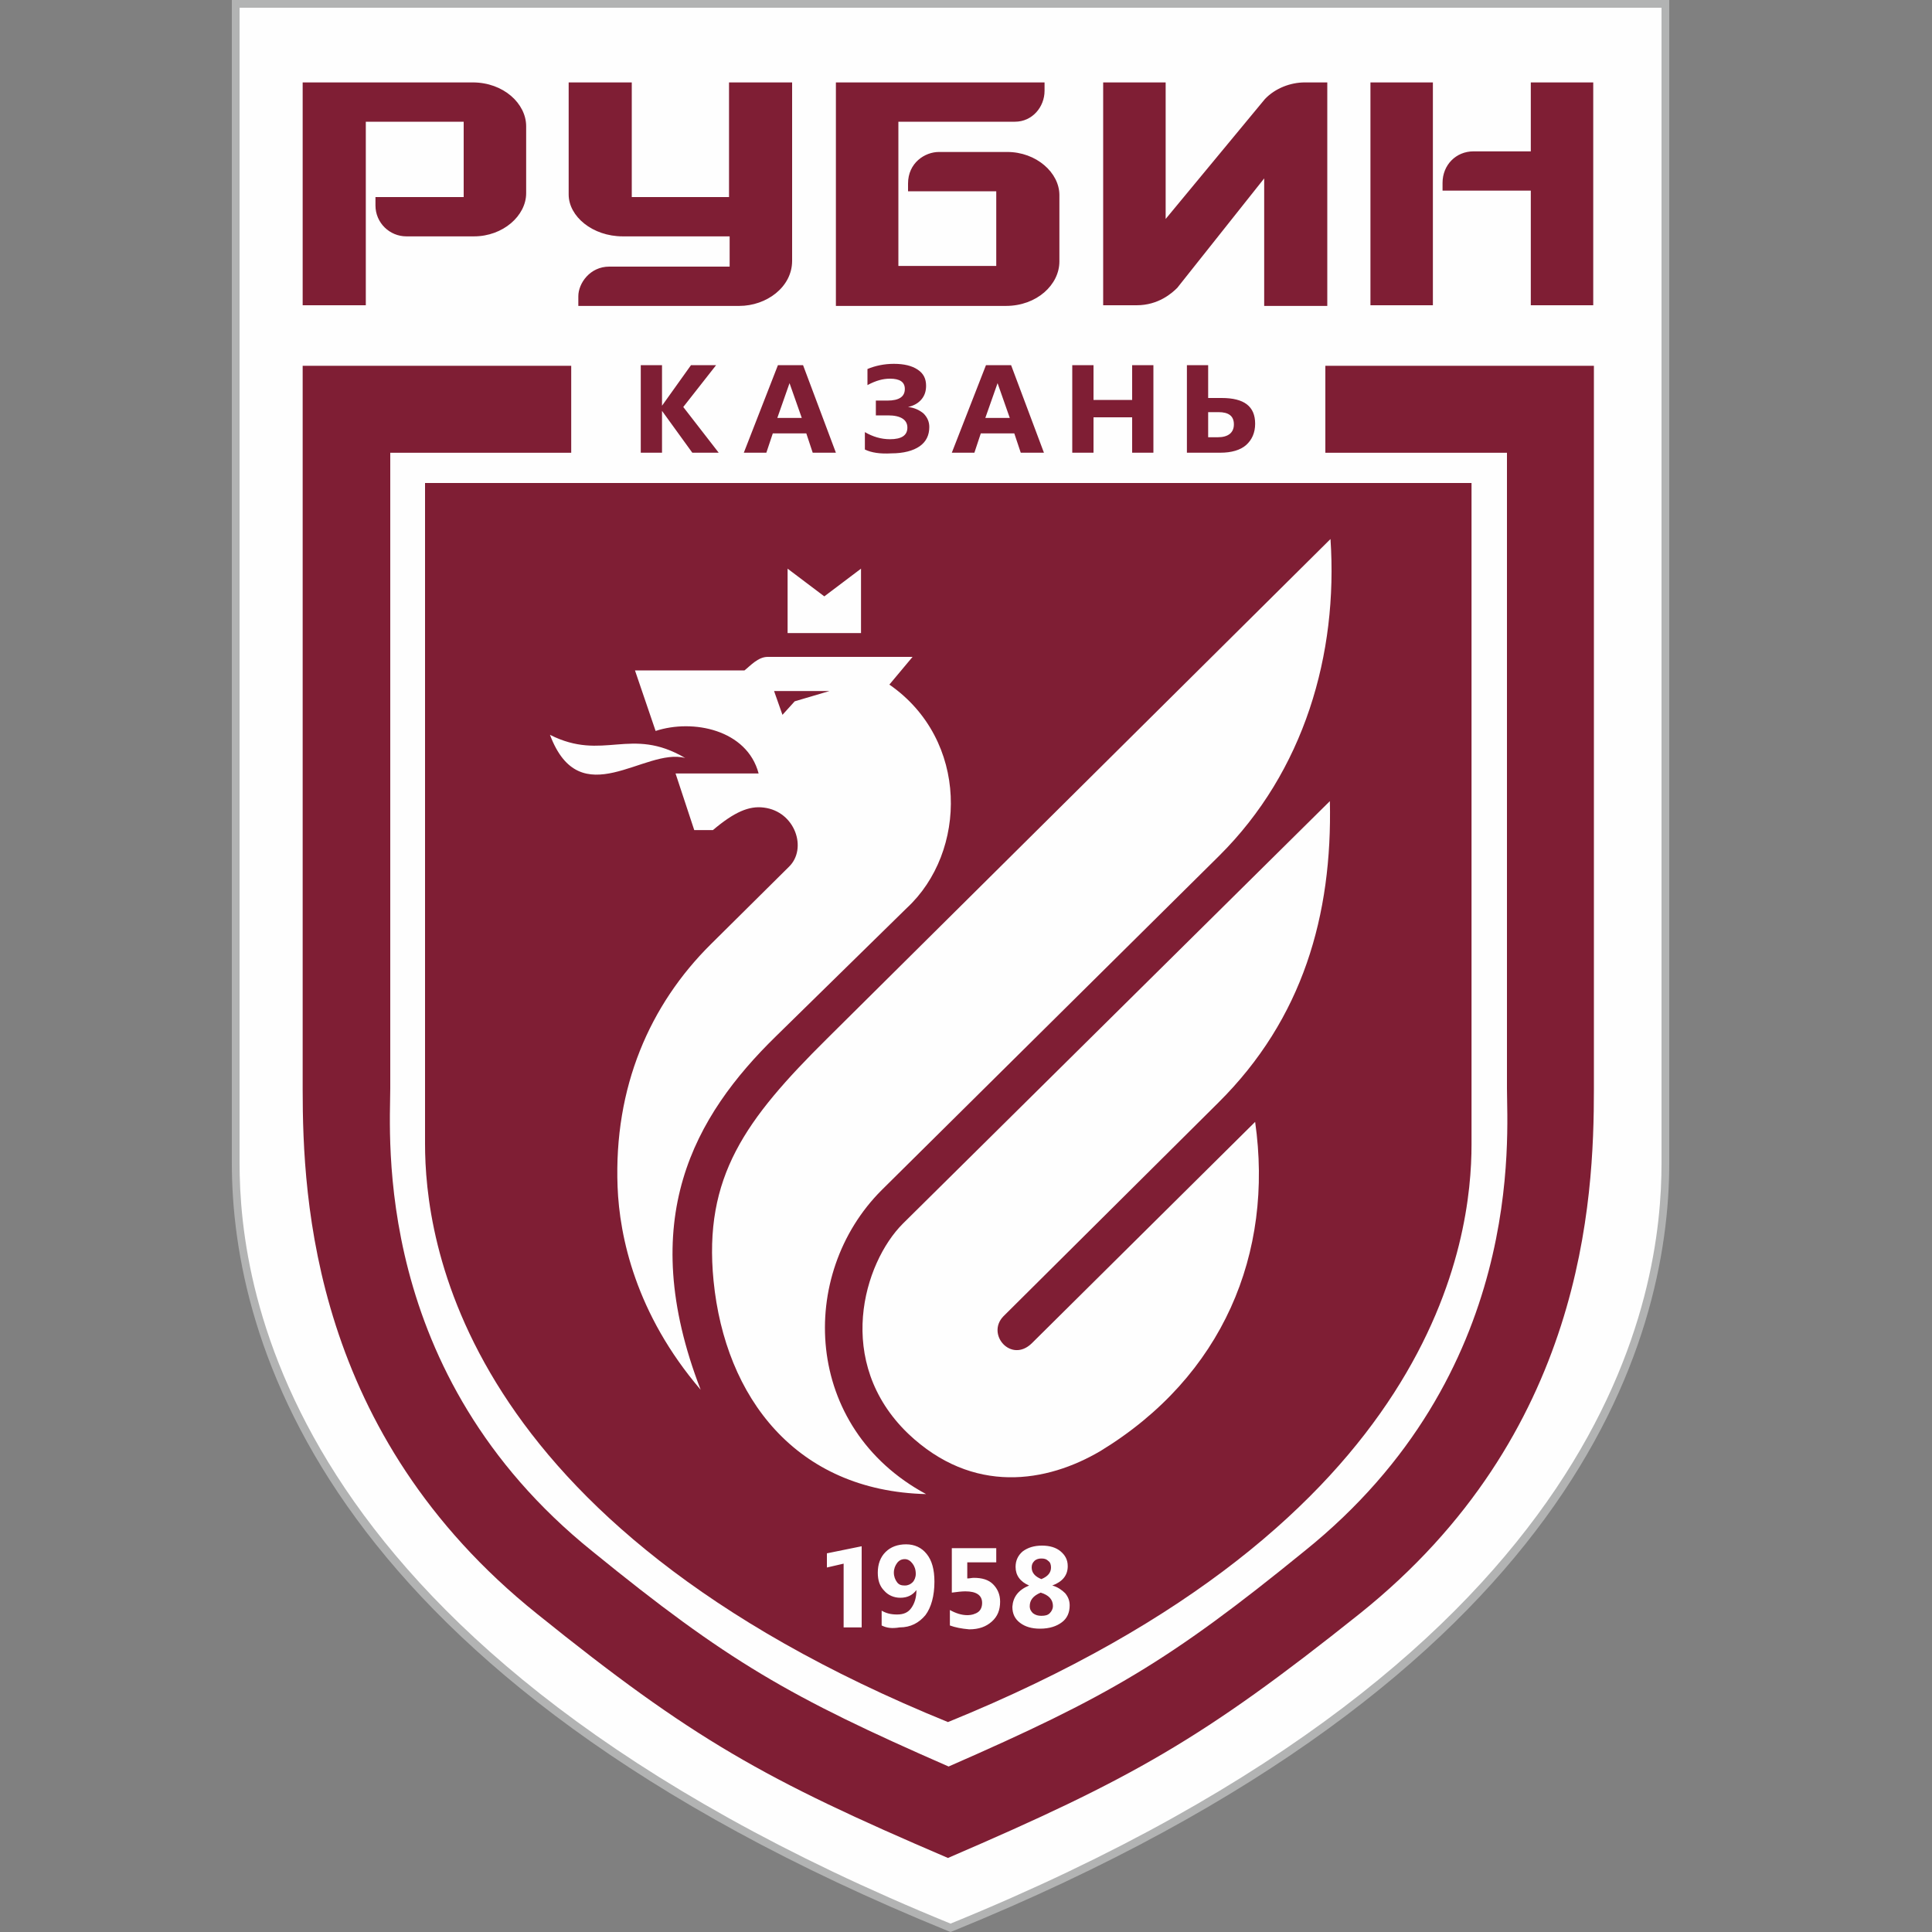 <?xml version="1.0" encoding="UTF-8"?>
<svg xmlns="http://www.w3.org/2000/svg" width="50" height="50" viewBox="0 0 50 50" fill="none">
  <rect x="0" y="0" width="50" height="50" fill="#808080" stroke="none"/>
  <path d="M24.6 50L24.517 49.967C8.4 43.4 6 34.7 6 30.1V0H43.2V30.1C43.2 34.7 40.8 43.4 24.683 49.967L24.6 50ZM6.417 0.417V30.1C6.417 34.6 8.783 43.083 24.617 49.55C40.433 43.083 42.8 34.583 42.8 30.1V0.417H6.417Z" fill="#B2B3B3"></path>
  <path fill-rule="evenodd" clip-rule="evenodd" d="M24.6 49.783C7.35 42.75 6.2 33.35 6.2 30.1V0.2H43V30.1C43 33.35 41.85 42.75 24.6 49.783Z" fill="#FEFEFE"></path>
  <path fill-rule="evenodd" clip-rule="evenodd" d="M37.333 4.933H39.617V7.9H41.233V2.133H39.617V3.917H38.133C37.683 3.917 37.333 4.267 37.333 4.733V4.933ZM37.083 2.133H35.467V7.9H37.083C37.083 6.117 37.083 3.917 37.083 2.133ZM7.833 2.133H12.233C13.033 2.133 13.617 2.683 13.617 3.267V5C13.617 5.583 13.017 6.117 12.267 6.117H10.517C10.083 6.117 9.717 5.767 9.717 5.317V5.1H12V3.15H9.467V7.9H7.833V2.133ZM26.033 7.917H21.633V2.133H27.033V2.35C27.033 2.767 26.717 3.15 26.267 3.15H23.25V6.883H25.783V4.95H23.5V4.75C23.5 4.217 23.933 3.933 24.3 3.933H26.067C26.817 3.933 27.417 4.467 27.417 5.05V6.767C27.417 7.367 26.833 7.917 26.033 7.917ZM34.333 2.133H33.767C33.4 2.133 33 2.283 32.733 2.567L30.167 5.667V2.133H28.55V7.9H29.417C29.983 7.9 30.333 7.583 30.467 7.45L32.717 4.617V7.917H34.35V2.133H34.333ZM16.35 5.1V2.133H14.717V5.033C14.717 5.6 15.333 6.117 16.117 6.117H18.883V6.9H15.767C15.267 6.9 14.967 7.333 14.967 7.667V7.917H19.133C19.833 7.917 20.5 7.433 20.5 6.75V2.133H18.867V5.1H16.35Z" fill="#7F1E34"></path>
  <path fill-rule="evenodd" clip-rule="evenodd" d="M24.533 48.084C19.783 46.05 17.933 45.017 13.9 41.767C8.1 37.117 7.833 31.05 7.833 28.183V9.467H14.783V11.717H10.1V28.167C10.1 29.384 9.617 35.55 15.333 40.15C18.833 43 20.433 43.917 24.55 45.717C28.667 43.917 30.25 43 33.75 40.15C39.483 35.55 39 29.4 39 28.167V11.717H34.3V9.467H41.25V28.183C41.25 31.05 41 37.117 35.183 41.767C31.133 45 29.3 46.033 24.533 48.084Z" fill="#7F1E34"></path>
  <path fill-rule="evenodd" clip-rule="evenodd" d="M31.267 10.683V11.316H31.517C31.783 11.316 31.933 11.2 31.933 10.983C31.933 10.767 31.8 10.666 31.533 10.666H31.267V10.683ZM30.717 11.716V9.45H31.267V10.3H31.617C32.2 10.3 32.483 10.517 32.483 10.966C32.483 11.2 32.4 11.383 32.25 11.517C32.1 11.65 31.867 11.716 31.583 11.716H30.717ZM29.85 11.716H29.3V10.8H28.3V11.716H27.75V9.45H28.3V10.35H29.3V9.45H29.85V11.716ZM22.383 11.633V11.183C22.583 11.3 22.8 11.367 23.033 11.367C23.333 11.367 23.483 11.267 23.483 11.066C23.483 10.867 23.317 10.75 22.983 10.75H22.667V10.367H22.967C23.267 10.367 23.417 10.267 23.417 10.066C23.417 9.883 23.283 9.8 23.033 9.8C22.85 9.8 22.667 9.85 22.45 9.966V9.55C22.65 9.466 22.883 9.416 23.133 9.416C23.4 9.416 23.6 9.466 23.75 9.566C23.9 9.666 23.967 9.8 23.967 9.983C23.967 10.117 23.933 10.233 23.85 10.333C23.767 10.433 23.65 10.5 23.5 10.533C23.667 10.55 23.8 10.617 23.9 10.7C24 10.8 24.05 10.916 24.05 11.05C24.05 11.267 23.967 11.433 23.8 11.55C23.633 11.666 23.383 11.733 23.067 11.733C22.783 11.75 22.55 11.716 22.383 11.633ZM20.75 10.816L20.433 9.916L20.117 10.816H20.75ZM21.633 11.716H21.033L20.867 11.216H20L19.833 11.716H19.25L20.133 9.45H20.783L21.633 11.716ZM18.6 11.716H17.917L17.133 10.633V11.716H16.583V9.45H17.133V10.5L17.883 9.45H18.533L17.683 10.533L18.6 11.716ZM26.133 10.816L25.817 9.916L25.5 10.816H26.133ZM27.017 11.716H26.417L26.25 11.216H25.383L25.217 11.716H24.633L25.517 9.45H26.167L27.017 11.716Z" fill="#7F1E34"></path>
  <path fill-rule="evenodd" clip-rule="evenodd" d="M24.533 44.567C11.833 39.4 11 32 11 29.6V12.5H38.083V29.617C38.083 32 37.25 39.4 24.533 44.567Z" fill="#7F1E34"></path>
  <path fill-rule="evenodd" clip-rule="evenodd" d="M21.833 42.117V40.467L21.4 40.567V40.2L22.3 40.017V42.117H21.833ZM22.817 42.067V41.684C22.933 41.75 23.05 41.783 23.217 41.783C23.383 41.783 23.5 41.733 23.583 41.617C23.667 41.5 23.717 41.35 23.717 41.15C23.617 41.283 23.483 41.35 23.3 41.35C23.133 41.35 22.983 41.283 22.883 41.167C22.767 41.05 22.717 40.9 22.717 40.7C22.717 40.483 22.783 40.3 22.917 40.167C23.05 40.033 23.233 39.967 23.45 39.967C23.667 39.967 23.85 40.05 23.983 40.217C24.117 40.383 24.183 40.617 24.183 40.934C24.183 41.3 24.1 41.6 23.95 41.8C23.783 42 23.567 42.117 23.283 42.117C23.083 42.15 22.95 42.133 22.817 42.067ZM23.417 40.35C23.333 40.35 23.267 40.383 23.217 40.45C23.167 40.517 23.133 40.6 23.133 40.7C23.133 40.8 23.167 40.883 23.217 40.95C23.267 41.017 23.333 41.033 23.417 41.033C23.5 41.033 23.567 41 23.617 40.95C23.667 40.9 23.7 40.817 23.7 40.733C23.7 40.617 23.667 40.533 23.617 40.467C23.567 40.4 23.5 40.35 23.417 40.35ZM24.583 42.067V41.667C24.733 41.75 24.883 41.8 25.033 41.8C25.15 41.8 25.25 41.767 25.317 41.717C25.383 41.667 25.417 41.584 25.417 41.483C25.417 41.283 25.267 41.184 24.983 41.184C24.883 41.184 24.767 41.2 24.633 41.217V40.067H25.783V40.434H25.033V40.85C25.1 40.85 25.15 40.834 25.2 40.834C25.417 40.834 25.583 40.883 25.7 41C25.817 41.117 25.883 41.267 25.883 41.45C25.883 41.667 25.817 41.834 25.667 41.967C25.517 42.1 25.333 42.167 25.083 42.167C24.883 42.15 24.717 42.117 24.583 42.067ZM26.633 41.033C26.4 40.934 26.283 40.767 26.283 40.55C26.283 40.383 26.35 40.25 26.467 40.15C26.6 40.05 26.767 40 26.967 40C27.167 40 27.333 40.05 27.45 40.15C27.567 40.25 27.633 40.367 27.633 40.533C27.633 40.767 27.5 40.934 27.233 41.033C27.367 41.067 27.483 41.15 27.567 41.233C27.65 41.334 27.683 41.434 27.683 41.55C27.683 41.733 27.617 41.883 27.483 41.983C27.35 42.084 27.167 42.15 26.917 42.15C26.7 42.15 26.533 42.1 26.4 42C26.267 41.9 26.2 41.767 26.2 41.584C26.217 41.334 26.35 41.15 26.633 41.033ZM27.2 40.567C27.2 40.5 27.183 40.434 27.133 40.4C27.083 40.35 27.033 40.334 26.95 40.334C26.883 40.334 26.817 40.35 26.767 40.4C26.717 40.45 26.7 40.5 26.7 40.567C26.7 40.7 26.783 40.8 26.95 40.867C27.117 40.8 27.2 40.7 27.2 40.567ZM26.933 41.217C26.733 41.3 26.65 41.417 26.65 41.567C26.65 41.65 26.683 41.7 26.733 41.75C26.8 41.8 26.867 41.817 26.95 41.817C27.05 41.817 27.117 41.8 27.167 41.75C27.217 41.7 27.25 41.633 27.25 41.567C27.25 41.4 27.15 41.283 26.933 41.217Z" fill="#FEFEFE"></path>
  <path fill-rule="evenodd" clip-rule="evenodd" d="M32.483 29.034L26.7 34.767C26.167 35.283 25.517 34.533 25.967 34.067L31.533 28.534C33.717 26.367 34.483 23.683 34.417 20.733L23.367 31.667C22.35 32.684 21.583 35.25 23.5 37.1C25.183 38.7 27.1 38.367 28.483 37.55C31.65 35.617 32.967 32.434 32.483 29.034ZM23.967 38.667C20.6 38.584 18.767 36.167 18.467 33.15C18.2 30.45 19.3 28.967 21.4 26.884L34.433 13.95C34.633 16.933 33.75 19.967 31.55 22.15L22.817 30.8C20.633 32.983 20.783 36.95 23.967 38.667ZM18.133 35.967C16.45 34 16.033 32 15.983 30.717C15.883 28.134 16.817 26 18.4 24.433L20.417 22.433C20.9 21.967 20.583 21 19.767 20.9C19.383 20.85 19 21.017 18.45 21.483H17.967L17.483 20.017H19.633C19.333 18.884 17.933 18.6 16.967 18.917L16.433 17.35H19.267C19.417 17.233 19.617 17 19.867 17H23.617L23.017 17.717C25.083 19.15 25.033 22.05 23.467 23.5L20.083 26.817C17.967 28.884 16.433 31.567 18.133 35.967ZM20.033 17.884L20.25 18.5L20.567 18.15L21.467 17.884H20.033ZM20.383 16.384H22.283V14.717L21.333 15.434L20.383 14.717V16.384ZM17.733 19.617C16.317 18.784 15.617 19.717 14.233 19.017C15.017 21.1 16.683 19.334 17.733 19.617Z" fill="#FEFEFE"></path>
</svg>
